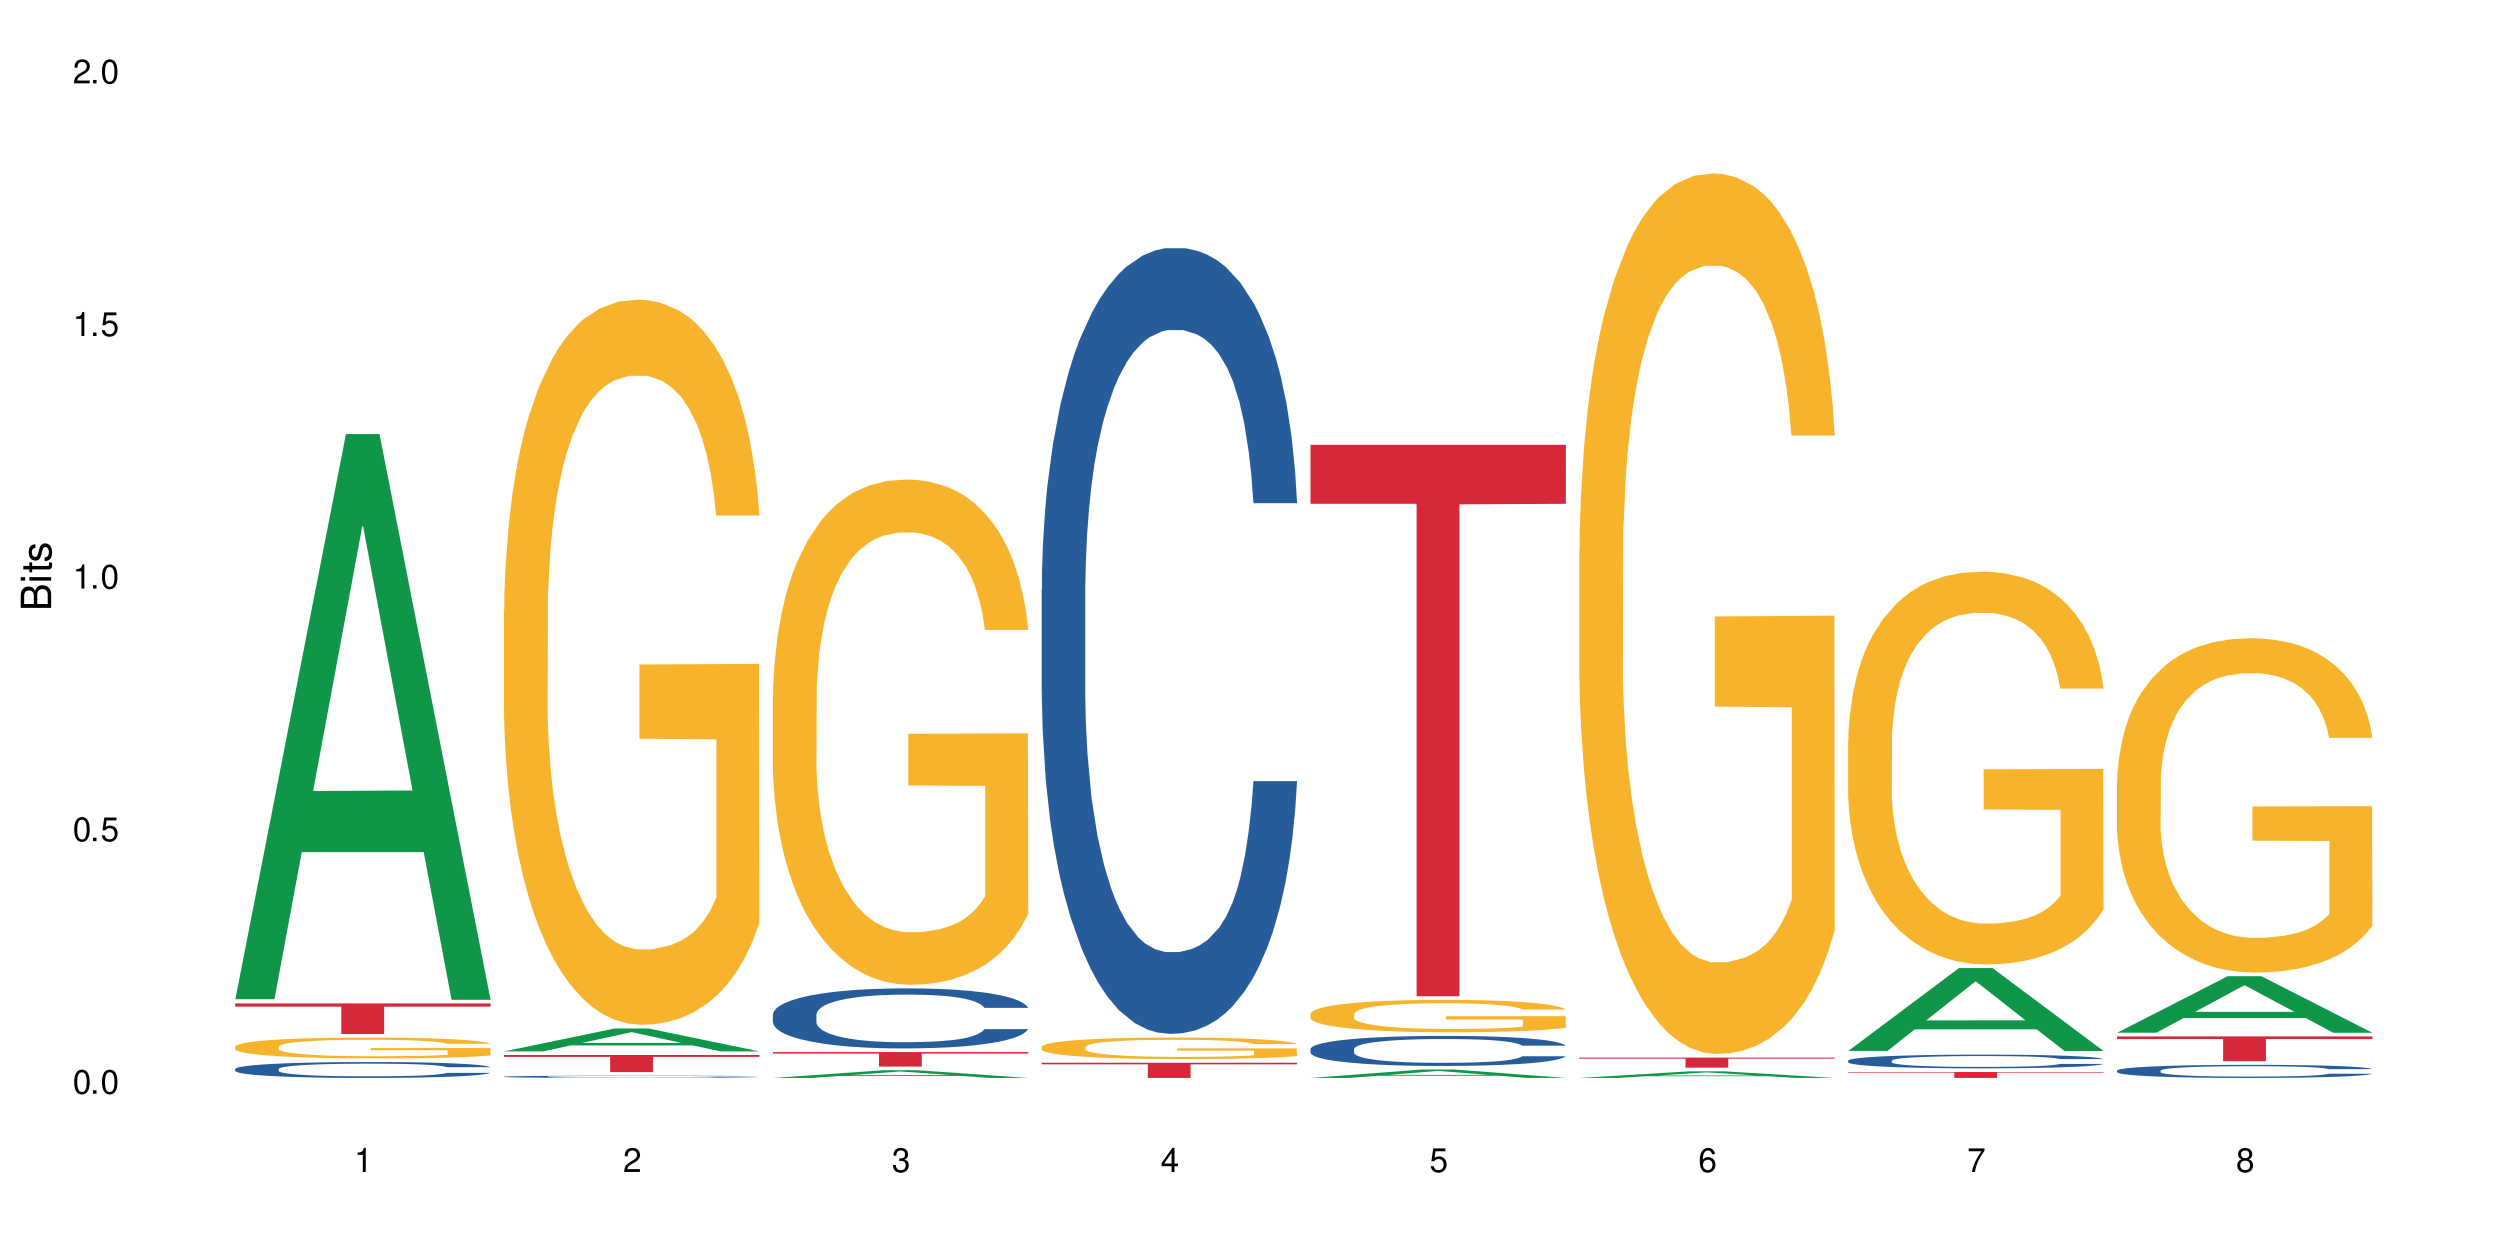 <?xml version="1.0" encoding="UTF-8"?>
<svg xmlns="http://www.w3.org/2000/svg" xmlns:xlink="http://www.w3.org/1999/xlink" width="720" height="360" viewBox="0 0 720 360">
<defs>
<g>
<g id="glyph-0-0">
</g>
<g id="glyph-0-1">
<path d="M 2.641 -6.938 C 2 -6.938 1.422 -6.656 1.078 -6.172 C 0.641 -5.562 0.406 -4.641 0.406 -3.359 C 0.406 -1.016 1.188 0.219 2.641 0.219 C 4.078 0.219 4.859 -1.016 4.859 -3.297 C 4.859 -4.641 4.656 -5.547 4.203 -6.172 C 3.844 -6.656 3.281 -6.938 2.641 -6.938 Z M 2.641 -6.188 C 3.547 -6.188 4 -5.25 4 -3.375 C 4 -1.406 3.562 -0.484 2.625 -0.484 C 1.734 -0.484 1.281 -1.438 1.281 -3.344 C 1.281 -5.25 1.734 -6.188 2.641 -6.188 Z M 2.641 -6.188 "/>
</g>
<g id="glyph-0-2">
<path d="M 1.828 -1 L 0.828 -1 L 0.828 0 L 1.828 0 Z M 1.828 -1 "/>
</g>
<g id="glyph-0-3">
<path d="M 4.562 -6.797 L 1.062 -6.797 L 0.547 -3.094 L 1.328 -3.094 C 1.719 -3.562 2.047 -3.734 2.578 -3.734 C 3.484 -3.734 4.062 -3.109 4.062 -2.094 C 4.062 -1.125 3.484 -0.531 2.578 -0.531 C 1.828 -0.531 1.375 -0.906 1.188 -1.672 L 0.328 -1.672 C 0.453 -1.109 0.547 -0.844 0.75 -0.594 C 1.125 -0.078 1.828 0.219 2.594 0.219 C 3.969 0.219 4.922 -0.781 4.922 -2.219 C 4.922 -3.562 4.031 -4.484 2.719 -4.484 C 2.25 -4.484 1.859 -4.359 1.469 -4.062 L 1.734 -5.969 L 4.562 -5.969 Z M 4.562 -6.797 "/>
</g>
<g id="glyph-0-4">
<path d="M 2.484 -4.938 L 2.484 0 L 3.328 0 L 3.328 -6.938 L 2.766 -6.938 C 2.469 -5.875 2.281 -5.734 0.984 -5.562 L 0.984 -4.938 Z M 2.484 -4.938 "/>
</g>
<g id="glyph-0-5">
<path d="M 4.859 -0.828 L 1.281 -0.828 C 1.359 -1.406 1.672 -1.781 2.5 -2.281 L 3.469 -2.828 C 4.406 -3.344 4.906 -4.062 4.906 -4.906 C 4.906 -5.484 4.672 -6.031 4.266 -6.406 C 3.859 -6.766 3.375 -6.938 2.719 -6.938 C 1.859 -6.938 1.219 -6.625 0.844 -6.031 C 0.609 -5.672 0.5 -5.234 0.484 -4.531 L 1.328 -4.531 C 1.359 -5.016 1.406 -5.281 1.531 -5.516 C 1.75 -5.938 2.188 -6.203 2.703 -6.203 C 3.469 -6.203 4.031 -5.641 4.031 -4.891 C 4.031 -4.344 3.719 -3.859 3.125 -3.516 L 2.234 -3 C 0.812 -2.172 0.406 -1.531 0.328 -0.016 L 4.859 -0.016 Z M 4.859 -0.828 "/>
</g>
<g id="glyph-0-6">
<path d="M 2.125 -3.188 L 2.578 -3.188 C 3.5 -3.188 3.984 -2.766 3.984 -1.922 C 3.984 -1.062 3.469 -0.531 2.594 -0.531 C 1.656 -0.531 1.203 -1 1.156 -2.016 L 0.312 -2.016 C 0.344 -1.453 0.438 -1.094 0.609 -0.781 C 0.953 -0.109 1.625 0.219 2.547 0.219 C 3.953 0.219 4.859 -0.625 4.859 -1.938 C 4.859 -2.828 4.516 -3.297 3.703 -3.594 C 4.344 -3.844 4.656 -4.328 4.656 -5.031 C 4.656 -6.219 3.875 -6.938 2.578 -6.938 C 1.203 -6.938 0.484 -6.172 0.453 -4.703 L 1.297 -4.703 C 1.312 -5.125 1.344 -5.359 1.453 -5.578 C 1.641 -5.969 2.062 -6.203 2.594 -6.203 C 3.344 -6.203 3.797 -5.75 3.797 -5 C 3.797 -4.516 3.609 -4.219 3.25 -4.047 C 3.016 -3.953 2.703 -3.922 2.125 -3.906 Z M 2.125 -3.188 "/>
</g>
<g id="glyph-0-7">
<path d="M 3.141 -1.672 L 3.141 0 L 3.984 0 L 3.984 -1.672 L 4.984 -1.672 L 4.984 -2.438 L 3.984 -2.438 L 3.984 -6.938 L 3.359 -6.938 L 0.266 -2.578 L 0.266 -1.672 Z M 3.141 -2.438 L 1 -2.438 L 3.141 -5.5 Z M 3.141 -2.438 "/>
</g>
<g id="glyph-0-8">
<path d="M 4.781 -5.125 C 4.609 -6.266 3.891 -6.938 2.844 -6.938 C 2.094 -6.938 1.422 -6.578 1.031 -5.953 C 0.594 -5.266 0.406 -4.422 0.406 -3.172 C 0.406 -2 0.578 -1.25 0.984 -0.641 C 1.359 -0.078 1.953 0.219 2.703 0.219 C 3.984 0.219 4.922 -0.75 4.922 -2.094 C 4.922 -3.375 4.062 -4.281 2.844 -4.281 C 2.172 -4.281 1.641 -4.031 1.281 -3.516 C 1.281 -5.234 1.828 -6.188 2.797 -6.188 C 3.391 -6.188 3.797 -5.797 3.938 -5.125 Z M 2.734 -3.531 C 3.547 -3.531 4.062 -2.953 4.062 -2.031 C 4.062 -1.156 3.484 -0.531 2.703 -0.531 C 1.922 -0.531 1.328 -1.188 1.328 -2.078 C 1.328 -2.938 1.906 -3.531 2.734 -3.531 Z M 2.734 -3.531 "/>
</g>
<g id="glyph-0-9">
<path d="M 4.984 -6.797 L 0.438 -6.797 L 0.438 -5.969 L 4.109 -5.969 C 2.5 -3.656 1.828 -2.234 1.328 0 L 2.219 0 C 2.594 -2.172 3.453 -4.047 4.984 -6.094 Z M 4.984 -6.797 "/>
</g>
<g id="glyph-0-10">
<path d="M 3.75 -3.656 C 4.469 -4.094 4.688 -4.438 4.688 -5.078 C 4.688 -6.172 3.844 -6.938 2.641 -6.938 C 1.438 -6.938 0.594 -6.172 0.594 -5.094 C 0.594 -4.438 0.812 -4.094 1.516 -3.656 C 0.734 -3.266 0.359 -2.703 0.359 -1.922 C 0.359 -0.656 1.281 0.219 2.641 0.219 C 3.984 0.219 4.922 -0.656 4.922 -1.922 C 4.922 -2.703 4.531 -3.266 3.75 -3.656 Z M 2.641 -6.188 C 3.359 -6.188 3.812 -5.75 3.812 -5.062 C 3.812 -4.406 3.344 -3.984 2.641 -3.984 C 1.922 -3.984 1.453 -4.406 1.453 -5.078 C 1.453 -5.75 1.922 -6.188 2.641 -6.188 Z M 2.641 -3.266 C 3.484 -3.266 4.062 -2.719 4.062 -1.906 C 4.062 -1.078 3.484 -0.531 2.625 -0.531 C 1.797 -0.531 1.219 -1.094 1.219 -1.906 C 1.219 -2.719 1.781 -3.266 2.641 -3.266 Z M 2.641 -3.266 "/>
</g>
<g id="glyph-1-0">
</g>
<g id="glyph-1-1">
<path d="M 0 -0.953 L 0 -4.891 C 0 -5.719 -0.234 -6.344 -0.734 -6.797 C -1.188 -7.234 -1.812 -7.469 -2.5 -7.469 C -3.547 -7.469 -4.188 -7 -4.625 -5.875 C -4.984 -6.688 -5.625 -7.094 -6.531 -7.094 C -7.172 -7.094 -7.734 -6.859 -8.141 -6.391 C -8.562 -5.922 -8.75 -5.344 -8.75 -4.5 L -8.75 -0.953 Z M -4.984 -2.062 L -7.766 -2.062 L -7.766 -4.219 C -7.766 -4.844 -7.688 -5.203 -7.453 -5.5 C -7.219 -5.812 -6.859 -5.969 -6.375 -5.969 C -5.891 -5.969 -5.531 -5.812 -5.297 -5.5 C -5.062 -5.203 -4.984 -4.844 -4.984 -4.219 Z M -0.984 -2.062 L -4 -2.062 L -4 -4.781 C -4 -5.766 -3.438 -6.359 -2.484 -6.359 C -1.547 -6.359 -0.984 -5.766 -0.984 -4.781 Z M -0.984 -2.062 "/>
</g>
<g id="glyph-1-2">
<path d="M -6.281 -1.797 L -6.281 -0.797 L 0 -0.797 L 0 -1.797 Z M -8.75 -1.797 L -8.75 -0.797 L -7.484 -0.797 L -7.484 -1.797 Z M -8.75 -1.797 "/>
</g>
<g id="glyph-1-3">
<path d="M -6.281 -3.047 L -6.281 -2.016 L -8.016 -2.016 L -8.016 -1.016 L -6.281 -1.016 L -6.281 -0.172 L -5.469 -0.172 L -5.469 -1.016 L -0.719 -1.016 C -0.078 -1.016 0.281 -1.453 0.281 -2.234 C 0.281 -2.5 0.25 -2.719 0.188 -3.047 L -0.641 -3.047 C -0.609 -2.906 -0.594 -2.766 -0.594 -2.562 C -0.594 -2.141 -0.719 -2.016 -1.156 -2.016 L -5.469 -2.016 L -5.469 -3.047 Z M -6.281 -3.047 "/>
</g>
<g id="glyph-1-4">
<path d="M -4.531 -5.25 C -5.766 -5.25 -6.469 -4.422 -6.469 -2.969 C -6.469 -1.516 -5.719 -0.562 -4.547 -0.562 C -3.562 -0.562 -3.094 -1.062 -2.734 -2.562 L -2.516 -3.484 C -2.344 -4.188 -2.094 -4.469 -1.641 -4.469 C -1.047 -4.469 -0.641 -3.875 -0.641 -3 C -0.641 -2.453 -0.797 -2 -1.062 -1.75 C -1.25 -1.594 -1.422 -1.531 -1.875 -1.469 L -1.875 -0.406 C -0.422 -0.453 0.281 -1.266 0.281 -2.922 C 0.281 -4.5 -0.5 -5.516 -1.719 -5.516 C -2.656 -5.516 -3.172 -4.984 -3.469 -3.734 L -3.703 -2.766 C -3.891 -1.953 -4.156 -1.609 -4.594 -1.609 C -5.188 -1.609 -5.547 -2.125 -5.547 -2.938 C -5.547 -3.75 -5.203 -4.172 -4.531 -4.203 Z M -4.531 -5.25 "/>
</g>
</g>
</defs>
<rect x="-72" y="-36" width="864" height="432" fill="rgb(100%, 100%, 100%)" fill-opacity="1"/>
<path fill-rule="nonzero" fill="rgb(6.275%, 58.824%, 28.235%)" fill-opacity="1" d="M 67.73 287.777 L 67.809 287.625 L 99.637 125.02 L 109.301 125.02 L 141.281 287.934 L 130.047 287.934 L 122.031 245.406 L 86.906 245.406 L 79.047 287.777 L 67.73 287.777 L 90.285 227.816 L 118.809 227.66 L 104.586 151.637 L 104.43 151.484 L 104.27 151.941 L 90.207 227.66 L 90.285 227.816 Z M 67.73 287.777 "/>
<path fill-rule="nonzero" fill="rgb(14.51%, 36.078%, 60%)" fill-opacity="1" d="M 67.73 307.859 L 67.82 307.855 L 67.82 307.758 L 68.09 307.598 L 68.719 307.395 L 69.344 307.258 L 70.961 307.012 L 73.203 306.773 L 75.535 306.586 L 77.238 306.477 L 78.766 306.395 L 82.262 306.238 L 84.504 306.16 L 86.926 306.09 L 89.887 306.02 L 92.039 305.977 L 96.883 305.91 L 100.469 305.879 L 103.25 305.867 L 109.262 305.867 L 112.848 305.883 L 115.449 305.906 L 118.32 305.938 L 120.742 305.977 L 124.957 306.066 L 128.727 306.184 L 130.43 306.254 L 133.121 306.383 L 135.184 306.508 L 136.617 306.617 L 138.234 306.773 L 139.668 306.961 L 140.746 307.176 L 141.281 307.355 L 128.727 307.355 L 128.098 307.188 L 127.379 307.055 L 126.035 306.887 L 124.688 306.762 L 122.805 306.641 L 121.102 306.562 L 118.77 306.484 L 116.707 306.434 L 114.555 306.395 L 112.488 306.371 L 108.543 306.344 L 103.969 306.344 L 102.266 306.352 L 98.766 306.387 L 96.883 306.414 L 94.191 306.473 L 92.309 306.527 L 90.066 306.613 L 88.539 306.684 L 86.656 306.793 L 85.312 306.891 L 83.785 307.027 L 82.891 307.133 L 82.082 307.25 L 81.363 307.387 L 80.828 307.535 L 80.469 307.688 L 80.289 307.84 L 80.289 308.488 L 80.469 308.641 L 80.918 308.816 L 82.082 309.07 L 83.785 309.293 L 85.762 309.469 L 87.645 309.594 L 88.719 309.652 L 90.156 309.723 L 92.398 309.805 L 95.629 309.887 L 97.512 309.922 L 100.383 309.957 L 103.34 309.973 L 107.289 309.973 L 110.785 309.957 L 113.117 309.934 L 115.539 309.902 L 118.859 309.828 L 120.922 309.762 L 122.715 309.684 L 124.062 309.605 L 124.957 309.535 L 126.305 309.406 L 127.379 309.266 L 128.188 309.117 L 128.727 308.977 L 141.281 308.977 L 140.746 309.145 L 139.938 309.305 L 139.129 309.43 L 137.875 309.574 L 136.441 309.703 L 134.375 309.852 L 132.672 309.949 L 130.43 310.051 L 128.367 310.133 L 126.125 310.203 L 122.805 310.285 L 120.652 310.328 L 118.32 310.367 L 115.539 310.398 L 112.043 310.43 L 108.273 310.445 L 104.777 310.449 L 101.008 310.441 L 98.227 310.426 L 94.551 310.387 L 89.977 310.312 L 86.656 310.23 L 84.055 310.152 L 81.812 310.07 L 79.301 309.957 L 76.074 309.77 L 74.098 309.629 L 72.754 309.512 L 71.23 309.348 L 70.152 309.203 L 68.898 308.969 L 68 308.668 L 67.73 308.438 Z M 67.73 307.859 "/>
<path fill-rule="nonzero" fill="rgb(96.863%, 70.196%, 16.863%)" fill-opacity="1" d="M 67.73 301.395 L 67.82 301.391 L 67.82 301.281 L 68.18 301.035 L 69.078 300.695 L 70.242 300.418 L 71.5 300.199 L 72.305 300.082 L 73.652 299.918 L 74.816 299.797 L 77.777 299.551 L 81.543 299.324 L 83.609 299.223 L 85.941 299.129 L 89.258 299.027 L 90.785 298.988 L 95.449 298.902 L 100.738 298.848 L 106.57 298.828 L 109.262 298.836 L 112.938 298.855 L 117.961 298.918 L 120.832 298.973 L 123.074 299.027 L 125.406 299.098 L 128.277 299.207 L 130.969 299.34 L 133.121 299.469 L 135.273 299.633 L 137.066 299.809 L 138.594 300 L 139.938 300.23 L 140.746 300.422 L 141.281 300.613 L 128.816 300.613 L 128.098 300.422 L 127.289 300.273 L 125.945 300.094 L 124.598 299.961 L 123.254 299.859 L 120.742 299.715 L 118.59 299.629 L 115.898 299.551 L 113.297 299.504 L 110.336 299.469 L 108.543 299.461 L 103.789 299.461 L 99.484 299.496 L 96.973 299.543 L 95.18 299.586 L 92.668 299.668 L 91.141 299.734 L 90.246 299.777 L 87.555 299.945 L 85.762 300.098 L 84.773 300.203 L 83.52 300.367 L 82.621 300.516 L 81.633 300.734 L 81.098 300.898 L 80.379 301.27 L 80.289 302.254 L 80.559 302.461 L 81.098 302.688 L 81.812 302.883 L 82.891 303.09 L 83.965 303.25 L 85.852 303.465 L 87.465 303.605 L 88.719 303.699 L 91.141 303.848 L 92.129 303.895 L 94.461 303.996 L 96.883 304.07 L 99.844 304.137 L 102.086 304.168 L 105.672 304.195 L 110.246 304.195 L 115.629 304.164 L 119.039 304.121 L 121.371 304.078 L 122.895 304.039 L 124.777 303.977 L 126.125 303.922 L 127.379 303.863 L 128.906 303.77 L 128.906 302.461 L 106.75 302.457 L 106.75 301.844 L 141.195 301.84 L 141.281 303.977 L 139.398 304.125 L 137.066 304.27 L 134.824 304.379 L 132.492 304.469 L 129.176 304.574 L 126.484 304.641 L 122.355 304.715 L 118.59 304.766 L 114.645 304.797 L 111.145 304.816 L 107.02 304.82 L 103.34 304.809 L 99.395 304.777 L 96.254 304.734 L 93.383 304.68 L 90.516 304.605 L 86.926 304.492 L 84.594 304.398 L 82.172 304.285 L 79.75 304.148 L 77.598 304 L 76.164 303.887 L 74.727 303.754 L 73.203 303.59 L 71.766 303.402 L 70.691 303.234 L 69.703 303.043 L 68.988 302.863 L 68.27 302.617 L 67.91 302.418 L 67.73 302.25 Z M 67.73 301.395 "/>
<path fill-rule="nonzero" fill="rgb(83.922%, 15.686%, 22.353%)" fill-opacity="1" d="M 67.73 288.977 L 141.281 288.977 L 141.281 289.922 L 110.629 289.93 L 110.629 297.785 L 98.297 297.785 L 98.297 289.938 L 98.117 289.922 L 67.73 289.922 Z M 67.73 288.977 "/>
<path fill-rule="nonzero" fill="rgb(6.275%, 58.824%, 28.235%)" fill-opacity="1" d="M 145.156 302.797 L 145.234 302.789 L 177.059 296.199 L 186.723 296.199 L 218.707 302.801 L 207.469 302.801 L 199.453 301.078 L 164.328 301.078 L 156.469 302.797 L 145.156 302.797 L 167.707 300.363 L 196.23 300.359 L 182.008 297.277 L 181.852 297.273 L 181.695 297.289 L 167.629 300.359 L 167.707 300.363 Z M 145.156 302.797 "/>
<path fill-rule="nonzero" fill="rgb(14.51%, 36.078%, 60%)" fill-opacity="1" d="M 145.156 310.082 L 145.242 310.082 L 145.242 310.066 L 145.512 310.043 L 146.141 310.016 L 146.77 309.996 L 148.383 309.961 L 150.625 309.926 L 152.957 309.898 L 154.664 309.883 L 156.188 309.871 L 159.684 309.852 L 161.93 309.84 L 164.352 309.828 L 167.309 309.816 L 169.461 309.812 L 174.305 309.801 L 177.895 309.797 L 186.684 309.797 L 190.273 309.801 L 192.875 309.801 L 195.742 309.809 L 198.164 309.812 L 202.383 309.824 L 206.148 309.844 L 207.852 309.852 L 210.543 309.871 L 212.605 309.887 L 214.043 309.902 L 215.656 309.926 L 217.094 309.953 L 218.168 309.984 L 218.707 310.008 L 206.148 310.008 L 205.52 309.984 L 204.805 309.965 L 203.457 309.941 L 202.113 309.926 L 200.23 309.906 L 198.523 309.895 L 196.191 309.883 L 194.129 309.879 L 191.977 309.871 L 189.914 309.867 L 185.969 309.863 L 181.391 309.863 L 179.688 309.867 L 176.191 309.871 L 174.305 309.875 L 171.613 309.883 L 169.73 309.891 L 167.488 309.902 L 165.965 309.914 L 164.082 309.93 L 162.734 309.941 L 161.211 309.961 L 160.312 309.977 L 159.508 309.992 L 158.789 310.012 L 158.25 310.035 L 157.891 310.055 L 157.711 310.078 L 157.711 310.172 L 157.891 310.191 L 158.34 310.219 L 159.508 310.254 L 161.211 310.285 L 163.184 310.309 L 165.066 310.328 L 166.145 310.336 L 167.578 310.348 L 169.82 310.359 L 173.051 310.371 L 174.934 310.375 L 177.805 310.379 L 180.766 310.383 L 184.711 310.383 L 188.211 310.379 L 190.543 310.375 L 192.965 310.371 L 196.281 310.363 L 198.344 310.352 L 200.141 310.34 L 201.484 310.328 L 202.383 310.32 L 203.727 310.301 L 204.805 310.281 L 205.609 310.262 L 206.148 310.238 L 218.707 310.238 L 218.168 310.266 L 217.359 310.285 L 216.555 310.305 L 215.297 310.324 L 213.863 310.344 L 211.801 310.363 L 210.094 310.379 L 207.852 310.395 L 205.789 310.406 L 203.547 310.414 L 200.23 310.426 L 198.074 310.434 L 195.742 310.438 L 192.965 310.441 L 189.465 310.445 L 185.699 310.449 L 178.434 310.449 L 175.652 310.445 L 171.973 310.441 L 167.398 310.43 L 164.082 310.418 L 161.48 310.406 L 159.238 310.395 L 156.727 310.379 L 153.496 310.352 L 151.523 310.332 L 150.176 310.316 L 148.652 310.293 L 147.574 310.273 L 146.32 310.238 L 145.422 310.195 L 145.156 310.164 Z M 145.156 310.082 "/>
<path fill-rule="nonzero" fill="rgb(96.863%, 70.196%, 16.863%)" fill-opacity="1" d="M 145.156 175.746 L 145.242 175.555 L 145.242 171.742 L 145.602 163.156 L 146.5 151.332 L 147.664 141.602 L 148.922 133.973 L 149.73 129.969 L 151.074 124.246 L 152.242 120.047 L 155.199 111.465 L 158.969 103.453 L 161.031 100.02 L 163.363 96.777 L 166.684 93.152 L 168.207 91.816 L 172.871 88.766 L 178.164 86.859 L 183.992 86.285 L 186.684 86.477 L 190.363 87.242 L 195.387 89.34 L 198.254 91.246 L 200.496 93.152 L 202.828 95.633 L 205.699 99.449 L 208.391 104.027 L 210.543 108.605 L 212.695 114.328 L 214.492 120.43 L 216.016 127.105 L 217.359 135.117 L 218.168 141.793 L 218.707 148.469 L 206.238 148.469 L 205.52 141.793 L 204.715 136.645 L 203.367 130.348 L 202.023 125.77 L 200.676 122.148 L 198.164 117.188 L 196.012 114.137 L 193.32 111.465 L 190.723 109.75 L 187.762 108.605 L 185.969 108.223 L 181.211 108.223 L 176.906 109.559 L 174.395 111.082 L 172.602 112.609 L 170.09 115.469 L 168.566 117.758 L 167.668 119.285 L 164.977 125.199 L 163.184 130.539 L 162.195 134.164 L 160.941 139.887 L 160.043 145.035 L 159.059 152.668 L 158.52 158.387 L 157.801 171.359 L 157.711 205.691 L 157.98 212.941 L 158.52 220.762 L 159.238 227.629 L 160.312 234.879 L 161.391 240.41 L 163.273 247.848 L 164.887 252.809 L 166.145 256.051 L 168.566 261.199 L 169.551 262.918 L 171.883 266.352 L 174.305 269.02 L 177.266 271.309 L 179.508 272.453 L 183.098 273.406 L 187.672 273.406 L 193.055 272.262 L 196.461 270.738 L 198.793 269.211 L 200.32 267.875 L 202.203 265.777 L 203.547 263.871 L 204.805 261.773 L 206.328 258.531 L 206.328 212.941 L 184.172 212.75 L 184.172 191.387 L 218.617 191.195 L 218.707 265.777 L 216.824 270.93 L 214.492 275.887 L 212.25 279.703 L 209.918 282.945 L 206.598 286.57 L 203.906 288.859 L 199.781 291.527 L 196.012 293.246 L 192.066 294.391 L 188.566 294.961 L 184.441 295.152 L 180.766 294.77 L 176.816 293.625 L 173.68 292.102 L 170.809 290.195 L 167.938 287.715 L 164.352 283.707 L 162.016 280.465 L 159.594 276.461 L 157.172 271.691 L 155.02 266.539 L 153.586 262.535 L 152.152 257.957 L 150.625 252.234 L 149.191 245.75 L 148.113 239.836 L 147.129 233.16 L 146.41 226.867 L 145.691 218.281 L 145.332 211.414 L 145.156 205.504 Z M 145.156 175.746 "/>
<path fill-rule="nonzero" fill="rgb(83.922%, 15.686%, 22.353%)" fill-opacity="1" d="M 145.156 303.848 L 218.707 303.848 L 218.707 304.371 L 188.051 304.379 L 188.051 308.75 L 175.719 308.75 L 175.719 304.383 L 175.539 304.371 L 145.156 304.371 Z M 145.156 303.848 "/>
<path fill-rule="nonzero" fill="rgb(6.275%, 58.824%, 28.235%)" fill-opacity="1" d="M 222.578 310.449 L 222.656 310.445 L 254.48 308.223 L 264.148 308.223 L 296.129 310.449 L 284.895 310.449 L 276.879 309.867 L 241.75 309.867 L 233.895 310.449 L 222.578 310.449 L 245.129 309.629 L 273.656 309.625 L 259.434 308.59 L 259.273 308.586 L 259.117 308.594 L 245.051 309.625 L 245.129 309.629 Z M 222.578 310.449 "/>
<path fill-rule="nonzero" fill="rgb(14.51%, 36.078%, 60%)" fill-opacity="1" d="M 222.578 292.184 L 222.668 292.168 L 222.668 291.789 L 222.938 291.191 L 223.562 290.434 L 224.191 289.91 L 225.809 288.98 L 228.051 288.078 L 230.383 287.383 L 232.086 286.973 L 233.609 286.656 L 237.109 286.074 L 239.352 285.773 L 241.773 285.504 L 244.734 285.238 L 246.887 285.078 L 251.73 284.824 L 255.316 284.715 L 258.098 284.668 L 264.109 284.668 L 267.695 284.73 L 270.297 284.809 L 273.168 284.938 L 275.59 285.078 L 279.805 285.426 L 283.57 285.867 L 285.277 286.121 L 287.969 286.609 L 290.031 287.082 L 291.465 287.496 L 293.082 288.078 L 294.516 288.789 L 295.59 289.594 L 296.129 290.273 L 283.57 290.273 L 282.945 289.641 L 282.227 289.152 L 280.883 288.504 L 279.535 288.047 L 277.652 287.59 L 275.949 287.289 L 273.617 286.988 L 271.551 286.801 L 269.398 286.656 L 267.336 286.562 L 263.391 286.469 L 258.816 286.469 L 257.109 286.5 L 253.613 286.625 L 251.73 286.738 L 249.039 286.957 L 247.156 287.164 L 244.914 287.48 L 243.387 287.746 L 241.504 288.156 L 240.16 288.52 L 238.633 289.043 L 237.738 289.438 L 236.93 289.879 L 236.211 290.398 L 235.672 290.953 L 235.316 291.535 L 235.137 292.105 L 235.137 294.555 L 235.316 295.121 L 235.762 295.785 L 236.93 296.75 L 238.633 297.586 L 240.605 298.25 L 242.492 298.723 L 243.566 298.941 L 245.004 299.195 L 247.246 299.512 L 250.473 299.828 L 252.355 299.953 L 255.227 300.082 L 258.188 300.145 L 262.133 300.145 L 265.633 300.082 L 267.965 300 L 270.387 299.875 L 273.707 299.605 L 275.77 299.355 L 277.562 299.055 L 278.906 298.754 L 279.805 298.5 L 281.148 298.012 L 282.227 297.473 L 283.035 296.922 L 283.57 296.387 L 296.129 296.387 L 295.59 297.016 L 294.785 297.633 L 293.977 298.09 L 292.723 298.645 L 291.285 299.133 L 289.223 299.684 L 287.52 300.047 L 285.277 300.441 L 283.215 300.742 L 280.973 301.012 L 277.652 301.328 L 275.5 301.484 L 273.168 301.629 L 270.387 301.754 L 266.887 301.863 L 263.121 301.926 L 259.621 301.945 L 255.855 301.91 L 253.074 301.848 L 249.398 301.707 L 244.824 301.422 L 241.504 301.121 L 238.902 300.824 L 236.66 300.508 L 234.148 300.082 L 230.918 299.387 L 228.945 298.848 L 227.602 298.406 L 226.074 297.789 L 225 297.238 L 223.742 296.352 L 222.848 295.23 L 222.578 294.363 Z M 222.578 292.184 "/>
<path fill-rule="nonzero" fill="rgb(96.863%, 70.196%, 16.863%)" fill-opacity="1" d="M 222.578 200.426 L 222.668 200.293 L 222.668 197.633 L 223.027 191.652 L 223.922 183.414 L 225.09 176.633 L 226.344 171.32 L 227.152 168.527 L 228.496 164.539 L 229.664 161.617 L 232.625 155.637 L 236.391 150.055 L 238.453 147.66 L 240.785 145.402 L 244.105 142.879 L 245.629 141.945 L 250.293 139.82 L 255.586 138.492 L 261.418 138.094 L 264.109 138.227 L 267.785 138.758 L 272.809 140.219 L 275.68 141.547 L 277.922 142.879 L 280.254 144.605 L 283.125 147.262 L 285.816 150.453 L 287.969 153.641 L 290.121 157.629 L 291.914 161.883 L 293.438 166.535 L 294.785 172.117 L 295.59 176.766 L 296.129 181.418 L 283.66 181.418 L 282.945 176.766 L 282.137 173.18 L 280.793 168.793 L 279.445 165.605 L 278.102 163.078 L 275.59 159.625 L 273.438 157.496 L 270.746 155.637 L 268.145 154.441 L 265.184 153.641 L 263.391 153.375 L 258.637 153.375 L 254.332 154.309 L 251.82 155.371 L 250.023 156.434 L 247.512 158.426 L 245.988 160.023 L 245.094 161.086 L 242.402 165.203 L 240.605 168.926 L 239.621 171.453 L 238.363 175.438 L 237.469 179.027 L 236.48 184.344 L 235.941 188.332 L 235.227 197.367 L 235.137 221.289 L 235.406 226.34 L 235.941 231.789 L 236.66 236.574 L 237.738 241.625 L 238.812 245.477 L 240.695 250.66 L 242.312 254.117 L 243.566 256.375 L 245.988 259.965 L 246.977 261.16 L 249.309 263.555 L 251.73 265.414 L 254.691 267.008 L 256.934 267.805 L 260.52 268.469 L 265.094 268.469 L 270.477 267.672 L 273.887 266.609 L 276.219 265.547 L 277.742 264.617 L 279.625 263.156 L 280.973 261.824 L 282.227 260.363 L 283.75 258.105 L 283.75 226.34 L 261.598 226.207 L 261.598 211.324 L 296.039 211.188 L 296.129 263.156 L 294.246 266.742 L 291.914 270.199 L 289.672 272.855 L 287.34 275.117 L 284.02 277.641 L 281.328 279.234 L 277.203 281.098 L 273.438 282.293 L 269.488 283.09 L 265.992 283.488 L 261.867 283.621 L 258.188 283.355 L 254.242 282.559 L 251.102 281.496 L 248.23 280.168 L 245.359 278.438 L 241.773 275.648 L 239.441 273.387 L 237.02 270.598 L 234.598 267.273 L 232.445 263.688 L 231.008 260.895 L 229.574 257.707 L 228.051 253.719 L 226.613 249.199 L 225.539 245.078 L 224.551 240.43 L 223.832 236.043 L 223.117 230.062 L 222.758 225.277 L 222.578 221.156 Z M 222.578 200.426 "/>
<path fill-rule="nonzero" fill="rgb(83.922%, 15.686%, 22.353%)" fill-opacity="1" d="M 222.578 302.988 L 296.129 302.988 L 296.129 303.438 L 265.477 303.441 L 265.477 307.18 L 253.141 307.18 L 253.141 303.445 L 252.965 303.438 L 222.578 303.438 Z M 222.578 302.988 "/>
<path fill-rule="nonzero" fill="rgb(14.51%, 36.078%, 60%)" fill-opacity="1" d="M 300 169.949 L 300.09 169.742 L 300.09 164.777 L 300.359 156.918 L 300.988 146.992 L 301.617 140.164 L 303.23 127.961 L 305.473 116.172 L 307.805 107.07 L 309.508 101.695 L 311.035 97.559 L 314.531 89.906 L 316.773 85.977 L 319.195 82.457 L 322.156 78.941 L 324.309 76.875 L 329.152 73.566 L 332.742 72.117 L 335.52 71.496 L 341.531 71.496 L 345.117 72.324 L 347.719 73.359 L 350.59 75.012 L 353.012 76.875 L 357.227 81.426 L 360.996 87.215 L 362.699 90.523 L 365.391 96.938 L 367.453 103.141 L 368.891 108.52 L 370.504 116.172 L 371.938 125.48 L 373.016 136.027 L 373.555 144.922 L 360.996 144.922 L 360.367 136.648 L 359.648 130.238 L 358.305 121.758 L 356.961 115.758 L 355.074 109.762 L 353.371 105.832 L 351.039 101.902 L 348.977 99.418 L 346.824 97.559 L 344.762 96.316 L 340.812 95.074 L 336.238 95.074 L 334.535 95.488 L 331.035 97.145 L 329.152 98.59 L 326.461 101.488 L 324.578 104.176 L 322.336 108.312 L 320.812 111.828 L 318.926 117.207 L 317.582 121.965 L 316.059 128.789 L 315.16 133.961 L 314.352 139.75 L 313.637 146.578 L 313.098 153.816 L 312.738 161.469 L 312.559 168.914 L 312.559 200.973 L 312.738 208.418 L 313.188 217.105 L 314.352 229.723 L 316.059 240.684 L 318.031 249.371 L 319.914 255.578 L 320.992 258.473 L 322.426 261.781 L 324.668 265.918 L 327.898 270.055 L 329.781 271.711 L 332.652 273.363 L 335.609 274.191 L 339.559 274.191 L 343.055 273.363 L 345.387 272.332 L 347.809 270.676 L 351.129 267.16 L 353.191 263.852 L 354.984 259.922 L 356.332 255.992 L 357.227 252.68 L 358.574 246.27 L 359.648 239.238 L 360.457 232 L 360.996 224.965 L 373.555 224.965 L 373.016 233.238 L 372.207 241.305 L 371.402 247.305 L 370.145 254.543 L 368.711 260.953 L 366.645 268.195 L 364.941 272.949 L 362.699 278.121 L 360.637 282.051 L 358.395 285.566 L 355.074 289.703 L 352.922 291.773 L 350.59 293.633 L 347.809 295.289 L 344.312 296.738 L 340.543 297.562 L 337.047 297.77 L 333.277 297.355 L 330.5 296.531 L 326.82 294.668 L 322.246 290.945 L 318.926 287.016 L 316.324 283.086 L 314.082 278.949 L 311.57 273.363 L 308.344 264.266 L 306.371 257.23 L 305.023 251.441 L 303.5 243.375 L 302.422 236.137 L 301.168 224.551 L 300.27 209.867 L 300 198.492 Z M 300 169.949 "/>
<path fill-rule="nonzero" fill="rgb(96.863%, 70.196%, 16.863%)" fill-opacity="1" d="M 300 301.473 L 300.09 301.465 L 300.09 301.352 L 300.449 301.098 L 301.348 300.746 L 302.512 300.457 L 303.77 300.23 L 304.574 300.113 L 305.922 299.945 L 307.086 299.82 L 310.047 299.562 L 313.816 299.328 L 315.879 299.227 L 318.211 299.129 L 321.527 299.02 L 323.055 298.98 L 327.719 298.891 L 333.012 298.836 L 338.84 298.816 L 341.531 298.824 L 345.207 298.844 L 350.23 298.906 L 353.102 298.965 L 355.344 299.02 L 357.676 299.094 L 360.547 299.207 L 363.238 299.344 L 365.391 299.48 L 367.543 299.648 L 369.336 299.832 L 370.863 300.027 L 372.207 300.266 L 373.016 300.465 L 373.555 300.664 L 361.086 300.664 L 360.367 300.465 L 359.559 300.312 L 358.215 300.125 L 356.871 299.988 L 355.523 299.883 L 353.012 299.734 L 350.859 299.645 L 348.168 299.562 L 345.566 299.512 L 342.609 299.48 L 340.812 299.469 L 336.059 299.469 L 331.754 299.508 L 329.242 299.555 L 327.449 299.598 L 324.938 299.684 L 323.414 299.75 L 322.516 299.797 L 319.824 299.973 L 318.031 300.129 L 317.043 300.238 L 315.789 300.406 L 314.891 300.562 L 313.902 300.789 L 313.367 300.957 L 312.648 301.344 L 312.559 302.359 L 312.828 302.574 L 313.367 302.809 L 314.082 303.012 L 315.16 303.227 L 316.234 303.391 L 318.121 303.613 L 319.734 303.758 L 320.992 303.855 L 323.414 304.008 L 324.398 304.059 L 326.73 304.16 L 329.152 304.242 L 332.113 304.309 L 334.355 304.344 L 337.941 304.371 L 342.52 304.371 L 347.898 304.336 L 351.309 304.293 L 353.641 304.246 L 355.164 304.207 L 357.047 304.145 L 358.395 304.086 L 359.648 304.027 L 361.176 303.93 L 361.176 302.574 L 339.02 302.57 L 339.02 301.938 L 373.465 301.93 L 373.555 304.145 L 371.668 304.297 L 369.336 304.445 L 367.094 304.559 L 364.762 304.652 L 361.445 304.762 L 358.754 304.828 L 354.629 304.91 L 350.859 304.961 L 346.914 304.992 L 343.414 305.012 L 339.289 305.016 L 335.609 305.004 L 331.664 304.973 L 328.523 304.926 L 325.656 304.867 L 322.785 304.797 L 319.195 304.676 L 316.863 304.582 L 314.441 304.461 L 312.02 304.32 L 309.867 304.168 L 308.434 304.047 L 306.996 303.914 L 305.473 303.742 L 304.039 303.551 L 302.961 303.375 L 301.973 303.176 L 301.258 302.988 L 300.539 302.734 L 300.18 302.531 L 300 302.355 Z M 300 301.473 "/>
<path fill-rule="nonzero" fill="rgb(83.922%, 15.686%, 22.353%)" fill-opacity="1" d="M 300 306.062 L 373.555 306.062 L 373.555 306.531 L 342.898 306.535 L 342.898 310.449 L 330.566 310.449 L 330.566 306.539 L 330.387 306.531 L 300 306.531 Z M 300 306.062 "/>
<path fill-rule="nonzero" fill="rgb(6.275%, 58.824%, 28.235%)" fill-opacity="1" d="M 377.426 310.449 L 377.504 310.445 L 409.328 308.035 L 418.992 308.035 L 450.977 310.449 L 439.738 310.449 L 431.723 309.82 L 396.598 309.82 L 388.738 310.449 L 377.426 310.449 L 399.977 309.559 L 428.504 309.559 L 414.277 308.43 L 414.121 308.43 L 413.965 308.434 L 399.898 309.559 L 399.977 309.559 Z M 377.426 310.449 "/>
<path fill-rule="nonzero" fill="rgb(14.51%, 36.078%, 60%)" fill-opacity="1" d="M 377.426 302.105 L 377.516 302.098 L 377.516 301.91 L 377.781 301.609 L 378.41 301.23 L 379.039 300.969 L 380.652 300.504 L 382.895 300.055 L 385.227 299.707 L 386.934 299.5 L 388.457 299.344 L 391.957 299.051 L 394.199 298.898 L 396.621 298.766 L 399.578 298.633 L 401.734 298.551 L 406.574 298.426 L 410.164 298.371 L 412.945 298.348 L 418.953 298.348 L 422.543 298.379 L 425.145 298.418 L 428.016 298.48 L 430.438 298.551 L 434.652 298.727 L 438.418 298.949 L 440.125 299.074 L 442.812 299.32 L 444.879 299.555 L 446.312 299.762 L 447.926 300.055 L 449.363 300.41 L 450.438 300.812 L 450.977 301.152 L 438.418 301.152 L 437.789 300.836 L 437.074 300.59 L 435.727 300.266 L 434.383 300.039 L 432.5 299.809 L 430.793 299.66 L 428.461 299.508 L 426.398 299.414 L 424.246 299.344 L 422.184 299.297 L 418.238 299.246 L 413.664 299.246 L 411.957 299.262 L 408.461 299.328 L 406.574 299.383 L 403.887 299.492 L 402 299.594 L 399.758 299.754 L 398.234 299.887 L 396.352 300.094 L 395.004 300.273 L 393.48 300.535 L 392.582 300.734 L 391.777 300.953 L 391.059 301.215 L 390.52 301.492 L 390.16 301.785 L 389.98 302.066 L 389.98 303.293 L 390.16 303.578 L 390.609 303.91 L 391.777 304.391 L 393.48 304.809 L 395.453 305.141 L 397.336 305.379 L 398.414 305.488 L 399.848 305.613 L 402.09 305.773 L 405.32 305.93 L 407.203 305.996 L 410.074 306.059 L 413.035 306.09 L 416.98 306.09 L 420.48 306.059 L 422.812 306.02 L 425.234 305.953 L 428.551 305.82 L 430.613 305.695 L 432.41 305.543 L 433.754 305.395 L 434.652 305.266 L 435.996 305.023 L 437.074 304.754 L 437.879 304.477 L 438.418 304.207 L 450.977 304.207 L 450.438 304.523 L 449.633 304.832 L 448.824 305.062 L 447.566 305.34 L 446.133 305.582 L 444.07 305.859 L 442.367 306.043 L 440.125 306.238 L 438.059 306.391 L 435.816 306.523 L 432.5 306.68 L 430.348 306.762 L 428.016 306.832 L 425.234 306.895 L 421.734 306.949 L 417.969 306.98 L 414.469 306.988 L 410.703 306.973 L 407.922 306.941 L 404.242 306.871 L 399.668 306.73 L 396.352 306.578 L 393.75 306.43 L 391.508 306.27 L 388.996 306.059 L 385.766 305.711 L 383.793 305.441 L 382.449 305.219 L 380.922 304.91 L 379.848 304.637 L 378.59 304.191 L 377.695 303.633 L 377.426 303.199 Z M 377.426 302.105 "/>
<path fill-rule="nonzero" fill="rgb(96.863%, 70.196%, 16.863%)" fill-opacity="1" d="M 377.426 291.965 L 377.516 291.957 L 377.516 291.785 L 377.871 291.402 L 378.77 290.871 L 379.938 290.438 L 381.191 290.098 L 382 289.918 L 383.344 289.664 L 384.512 289.477 L 387.469 289.09 L 391.238 288.734 L 393.301 288.578 L 395.633 288.434 L 398.953 288.273 L 400.477 288.215 L 405.141 288.078 L 410.434 287.992 L 416.262 287.965 L 418.953 287.973 L 422.633 288.008 L 427.656 288.102 L 430.527 288.188 L 432.77 288.273 L 435.102 288.383 L 437.969 288.555 L 440.66 288.758 L 442.812 288.965 L 444.969 289.219 L 446.762 289.492 L 448.285 289.789 L 449.633 290.148 L 450.438 290.445 L 450.977 290.746 L 438.508 290.746 L 437.789 290.445 L 436.984 290.215 L 435.637 289.934 L 434.293 289.73 L 432.949 289.57 L 430.438 289.348 L 428.281 289.211 L 425.594 289.09 L 422.992 289.016 L 420.031 288.965 L 418.238 288.945 L 413.484 288.945 L 409.176 289.008 L 406.664 289.074 L 404.871 289.141 L 402.359 289.27 L 400.836 289.371 L 399.938 289.441 L 397.246 289.703 L 395.453 289.945 L 394.469 290.105 L 393.211 290.363 L 392.312 290.59 L 391.328 290.934 L 390.789 291.188 L 390.07 291.77 L 389.98 293.301 L 390.25 293.625 L 390.789 293.977 L 391.508 294.281 L 392.582 294.605 L 393.66 294.855 L 395.543 295.188 L 397.156 295.406 L 398.414 295.555 L 400.836 295.785 L 401.82 295.859 L 404.156 296.012 L 406.574 296.133 L 409.535 296.234 L 411.777 296.285 L 415.367 296.328 L 419.941 296.328 L 425.324 296.277 L 428.73 296.211 L 431.062 296.141 L 432.59 296.082 L 434.473 295.988 L 435.816 295.902 L 437.074 295.809 L 438.598 295.664 L 438.598 293.625 L 416.441 293.617 L 416.441 292.664 L 450.887 292.656 L 450.977 295.988 L 449.094 296.219 L 446.762 296.441 L 444.52 296.609 L 442.188 296.754 L 438.867 296.918 L 436.176 297.02 L 432.051 297.141 L 428.281 297.215 L 424.336 297.266 L 420.84 297.293 L 416.711 297.301 L 413.035 297.285 L 409.086 297.234 L 405.949 297.164 L 403.078 297.078 L 400.207 296.969 L 396.621 296.789 L 394.289 296.645 L 391.867 296.465 L 389.445 296.254 L 387.293 296.023 L 385.855 295.844 L 384.422 295.637 L 382.895 295.383 L 381.461 295.094 L 380.383 294.828 L 379.398 294.531 L 378.68 294.25 L 377.961 293.863 L 377.605 293.559 L 377.426 293.293 Z M 377.426 291.965 "/>
<path fill-rule="nonzero" fill="rgb(83.922%, 15.686%, 22.353%)" fill-opacity="1" d="M 377.426 128.098 L 450.977 128.098 L 450.977 145.098 L 420.324 145.246 L 420.324 286.918 L 407.988 286.918 L 407.988 145.395 L 407.809 145.098 L 377.426 145.098 Z M 377.426 128.098 "/>
<path fill-rule="nonzero" fill="rgb(6.275%, 58.824%, 28.235%)" fill-opacity="1" d="M 454.848 310.449 L 454.926 310.445 L 486.75 308.535 L 496.418 308.535 L 528.398 310.449 L 517.164 310.449 L 509.148 309.949 L 474.023 309.949 L 466.164 310.449 L 454.848 310.449 L 477.402 309.742 L 505.926 309.742 L 491.703 308.848 L 491.547 308.848 L 491.387 308.852 L 477.32 309.742 L 477.402 309.742 Z M 454.848 310.449 "/>
<path fill-rule="nonzero" fill="rgb(96.863%, 70.196%, 16.863%)" fill-opacity="1" d="M 454.848 158.555 L 454.938 158.324 L 454.938 153.691 L 455.297 143.27 L 456.191 128.906 L 457.359 117.098 L 458.613 107.832 L 459.422 102.969 L 460.77 96.02 L 461.934 90.926 L 464.895 80.5 L 468.66 70.773 L 470.723 66.605 L 473.055 62.668 L 476.375 58.266 L 477.898 56.645 L 482.562 52.941 L 487.855 50.625 L 493.688 49.93 L 496.379 50.16 L 500.055 51.086 L 505.078 53.637 L 507.949 55.953 L 510.191 58.266 L 512.523 61.277 L 515.395 65.91 L 518.086 71.469 L 520.238 77.027 L 522.391 83.977 L 524.184 91.387 L 525.711 99.492 L 527.055 109.223 L 527.863 117.328 L 528.398 125.434 L 515.934 125.434 L 515.215 117.328 L 514.406 111.074 L 513.062 103.43 L 511.715 97.871 L 510.371 93.473 L 507.859 87.449 L 505.707 83.746 L 503.016 80.5 L 500.414 78.418 L 497.453 77.027 L 495.66 76.566 L 490.906 76.566 L 486.602 78.188 L 484.09 80.039 L 482.297 81.891 L 479.785 85.367 L 478.258 88.145 L 477.363 89.996 L 474.672 97.18 L 472.879 103.664 L 471.891 108.062 L 470.633 115.012 L 469.738 121.266 L 468.75 130.531 L 468.211 137.477 L 467.496 153.227 L 467.406 194.918 L 467.676 203.719 L 468.211 213.215 L 468.93 221.551 L 470.008 230.352 L 471.082 237.07 L 472.965 246.102 L 474.582 252.125 L 475.836 256.062 L 478.258 262.316 L 479.246 264.398 L 481.578 268.566 L 484 271.809 L 486.961 274.59 L 489.203 275.98 L 492.789 277.137 L 497.363 277.137 L 502.746 275.746 L 506.156 273.895 L 508.488 272.043 L 510.012 270.422 L 511.895 267.875 L 513.242 265.559 L 514.496 263.008 L 516.023 259.07 L 516.023 203.719 L 493.867 203.484 L 493.867 177.547 L 528.309 177.312 L 528.398 267.875 L 526.516 274.125 L 524.184 280.148 L 521.941 284.781 L 519.609 288.719 L 516.289 293.117 L 513.602 295.898 L 509.473 299.141 L 505.707 301.227 L 501.758 302.613 L 498.262 303.309 L 494.137 303.539 L 490.457 303.078 L 486.512 301.688 L 483.371 299.836 L 480.5 297.52 L 477.633 294.508 L 474.043 289.645 L 471.711 285.707 L 469.289 280.844 L 466.867 275.055 L 464.715 268.801 L 463.281 263.938 L 461.844 258.379 L 460.32 251.43 L 458.883 243.555 L 457.809 236.375 L 456.82 228.27 L 456.102 220.625 L 455.387 210.203 L 455.027 201.863 L 454.848 194.684 Z M 454.848 158.555 "/>
<path fill-rule="nonzero" fill="rgb(83.922%, 15.686%, 22.353%)" fill-opacity="1" d="M 454.848 304.586 L 528.398 304.586 L 528.398 304.898 L 497.746 304.898 L 497.746 307.488 L 485.414 307.488 L 485.414 304.902 L 485.234 304.898 L 454.848 304.898 Z M 454.848 304.586 "/>
<path fill-rule="nonzero" fill="rgb(6.275%, 58.824%, 28.235%)" fill-opacity="1" d="M 532.27 302.668 L 532.352 302.648 L 564.176 278.801 L 573.84 278.801 L 605.824 302.691 L 594.586 302.691 L 586.57 296.457 L 551.445 296.457 L 543.586 302.668 L 532.27 302.668 L 554.824 293.875 L 583.348 293.855 L 569.125 282.707 L 568.969 282.684 L 568.812 282.75 L 554.746 293.855 L 554.824 293.875 Z M 532.27 302.668 "/>
<path fill-rule="nonzero" fill="rgb(14.51%, 36.078%, 60%)" fill-opacity="1" d="M 532.27 305.453 L 532.359 305.449 L 532.359 305.363 L 532.629 305.227 L 533.258 305.055 L 533.887 304.934 L 535.5 304.723 L 537.742 304.516 L 540.074 304.359 L 541.777 304.266 L 543.305 304.191 L 546.801 304.059 L 549.043 303.992 L 551.465 303.93 L 554.426 303.867 L 556.578 303.832 L 561.422 303.773 L 565.012 303.75 L 567.793 303.738 L 573.801 303.738 L 577.391 303.754 L 579.992 303.77 L 582.859 303.801 L 585.281 303.832 L 589.5 303.91 L 593.266 304.012 L 594.969 304.07 L 597.66 304.18 L 599.723 304.289 L 601.16 304.383 L 602.773 304.516 L 604.207 304.68 L 605.285 304.863 L 605.824 305.016 L 593.266 305.016 L 592.637 304.875 L 591.922 304.762 L 590.574 304.613 L 589.23 304.508 L 587.344 304.406 L 585.641 304.336 L 583.309 304.27 L 581.246 304.227 L 579.094 304.191 L 577.031 304.172 L 573.082 304.148 L 568.508 304.148 L 566.805 304.156 L 563.305 304.184 L 561.422 304.211 L 558.73 304.262 L 556.848 304.309 L 554.605 304.379 L 553.082 304.441 L 551.199 304.535 L 549.852 304.617 L 548.328 304.734 L 547.43 304.828 L 546.621 304.926 L 545.906 305.047 L 545.367 305.172 L 545.008 305.305 L 544.828 305.434 L 544.828 305.992 L 545.008 306.125 L 545.457 306.273 L 546.621 306.496 L 548.328 306.684 L 550.301 306.836 L 552.184 306.945 L 553.262 306.996 L 554.695 307.051 L 556.938 307.125 L 560.168 307.195 L 562.051 307.227 L 564.922 307.254 L 567.883 307.27 L 571.828 307.27 L 575.324 307.254 L 577.656 307.234 L 580.078 307.207 L 583.398 307.145 L 585.461 307.09 L 587.254 307.02 L 588.602 306.953 L 589.5 306.895 L 590.844 306.781 L 591.922 306.66 L 592.727 306.535 L 593.266 306.41 L 605.824 306.41 L 605.285 306.555 L 604.477 306.695 L 603.672 306.801 L 602.414 306.926 L 600.98 307.039 L 598.918 307.164 L 597.211 307.246 L 594.969 307.336 L 592.906 307.406 L 590.664 307.469 L 587.344 307.539 L 585.191 307.574 L 582.859 307.605 L 580.078 307.637 L 576.582 307.66 L 572.816 307.676 L 569.316 307.68 L 565.551 307.672 L 562.77 307.656 L 559.09 307.625 L 554.516 307.559 L 551.199 307.492 L 548.598 307.422 L 546.355 307.352 L 543.844 307.254 L 540.613 307.098 L 538.641 306.973 L 537.293 306.871 L 535.77 306.73 L 534.691 306.605 L 533.438 306.402 L 532.539 306.148 L 532.27 305.949 Z M 532.27 305.453 "/>
<path fill-rule="nonzero" fill="rgb(96.863%, 70.196%, 16.863%)" fill-opacity="1" d="M 532.27 213.094 L 532.359 212.992 L 532.359 210.926 L 532.719 206.277 L 533.617 199.871 L 534.781 194.605 L 536.039 190.473 L 536.844 188.305 L 538.191 185.203 L 539.355 182.934 L 542.316 178.285 L 546.086 173.945 L 548.148 172.086 L 550.48 170.328 L 553.797 168.367 L 555.324 167.645 L 559.988 165.992 L 565.281 164.957 L 571.109 164.648 L 573.801 164.754 L 577.48 165.164 L 582.5 166.301 L 585.371 167.336 L 587.613 168.367 L 589.945 169.711 L 592.816 171.777 L 595.508 174.254 L 597.66 176.734 L 599.812 179.832 L 601.609 183.137 L 603.133 186.754 L 604.477 191.094 L 605.285 194.707 L 605.824 198.324 L 593.355 198.324 L 592.637 194.707 L 591.832 191.918 L 590.484 188.508 L 589.141 186.031 L 587.793 184.066 L 585.281 181.383 L 583.129 179.73 L 580.438 178.285 L 577.836 177.355 L 574.879 176.734 L 573.082 176.527 L 568.328 176.527 L 564.023 177.25 L 561.512 178.078 L 559.719 178.902 L 557.207 180.453 L 555.684 181.691 L 554.785 182.52 L 552.094 185.723 L 550.301 188.613 L 549.312 190.574 L 548.059 193.676 L 547.16 196.465 L 546.176 200.594 L 545.637 203.695 L 544.918 210.719 L 544.828 229.312 L 545.098 233.234 L 545.637 237.473 L 546.355 241.191 L 547.43 245.113 L 548.508 248.109 L 550.391 252.141 L 552.004 254.824 L 553.262 256.582 L 555.684 259.371 L 556.668 260.301 L 559 262.16 L 561.422 263.605 L 564.383 264.844 L 566.625 265.465 L 570.215 265.98 L 574.789 265.98 L 580.168 265.359 L 583.578 264.535 L 585.91 263.707 L 587.434 262.984 L 589.32 261.848 L 590.664 260.816 L 591.922 259.68 L 593.445 257.922 L 593.445 233.234 L 571.289 233.133 L 571.289 221.562 L 605.734 221.461 L 605.824 261.848 L 603.941 264.637 L 601.609 267.324 L 599.363 269.391 L 597.031 271.145 L 593.715 273.109 L 591.023 274.348 L 586.898 275.793 L 583.129 276.723 L 579.184 277.344 L 575.684 277.652 L 571.559 277.754 L 567.883 277.551 L 563.934 276.93 L 560.797 276.102 L 557.926 275.07 L 555.055 273.727 L 551.465 271.559 L 549.133 269.801 L 546.711 267.633 L 544.289 265.051 L 542.137 262.262 L 540.703 260.094 L 539.266 257.613 L 537.742 254.516 L 536.309 251.004 L 535.23 247.801 L 534.246 244.184 L 533.527 240.777 L 532.809 236.129 L 532.449 232.41 L 532.27 229.207 Z M 532.27 213.094 "/>
<path fill-rule="nonzero" fill="rgb(83.922%, 15.686%, 22.353%)" fill-opacity="1" d="M 532.27 308.727 L 605.824 308.727 L 605.824 308.91 L 575.168 308.91 L 575.168 310.449 L 562.836 310.449 L 562.836 308.914 L 562.656 308.91 L 532.27 308.91 Z M 532.27 308.727 "/>
<path fill-rule="nonzero" fill="rgb(6.275%, 58.824%, 28.235%)" fill-opacity="1" d="M 609.695 297.426 L 609.773 297.41 L 641.598 281.141 L 651.266 281.141 L 683.246 297.441 L 672.008 297.441 L 663.996 293.188 L 628.867 293.188 L 621.012 297.426 L 609.695 297.426 L 632.246 291.426 L 660.773 291.41 L 646.551 283.805 L 646.391 283.789 L 646.234 283.836 L 632.168 291.41 L 632.246 291.426 Z M 609.695 297.426 "/>
<path fill-rule="nonzero" fill="rgb(14.51%, 36.078%, 60%)" fill-opacity="1" d="M 609.695 308.32 L 609.785 308.316 L 609.785 308.234 L 610.055 308.102 L 610.68 307.938 L 611.309 307.824 L 612.922 307.621 L 615.164 307.422 L 617.5 307.27 L 619.203 307.18 L 620.727 307.113 L 624.227 306.984 L 626.469 306.918 L 628.891 306.859 L 631.852 306.801 L 634.004 306.77 L 638.848 306.711 L 642.434 306.688 L 645.215 306.68 L 651.223 306.68 L 654.812 306.691 L 657.414 306.711 L 660.285 306.738 L 662.707 306.77 L 666.922 306.844 L 670.688 306.941 L 672.395 306.996 L 675.086 307.102 L 677.148 307.207 L 678.582 307.297 L 680.195 307.422 L 681.633 307.578 L 682.707 307.754 L 683.246 307.902 L 670.688 307.902 L 670.062 307.766 L 669.344 307.656 L 667.996 307.516 L 666.652 307.414 L 664.77 307.316 L 663.066 307.25 L 660.734 307.184 L 658.668 307.145 L 656.516 307.113 L 654.453 307.094 L 650.508 307.07 L 645.934 307.07 L 644.227 307.078 L 640.73 307.105 L 638.848 307.129 L 636.156 307.18 L 634.273 307.223 L 632.027 307.293 L 630.504 307.352 L 628.621 307.441 L 627.273 307.52 L 625.75 307.633 L 624.852 307.719 L 624.047 307.816 L 623.328 307.93 L 622.789 308.051 L 622.43 308.18 L 622.254 308.301 L 622.254 308.836 L 622.43 308.961 L 622.879 309.105 L 624.047 309.316 L 625.75 309.5 L 627.723 309.645 L 629.605 309.746 L 630.684 309.797 L 632.117 309.852 L 634.363 309.918 L 637.59 309.988 L 639.473 310.016 L 642.344 310.043 L 645.305 310.059 L 649.25 310.059 L 652.75 310.043 L 655.082 310.027 L 657.504 310 L 660.82 309.941 L 662.887 309.883 L 664.68 309.82 L 666.023 309.754 L 666.922 309.699 L 668.266 309.59 L 669.344 309.473 L 670.152 309.355 L 670.688 309.238 L 683.246 309.238 L 682.707 309.375 L 681.902 309.508 L 681.094 309.609 L 679.84 309.73 L 678.402 309.836 L 676.34 309.957 L 674.637 310.035 L 672.395 310.121 L 670.332 310.188 L 668.086 310.246 L 664.77 310.316 L 662.617 310.352 L 660.285 310.383 L 657.504 310.41 L 654.004 310.434 L 650.238 310.445 L 646.738 310.449 L 642.973 310.441 L 640.191 310.43 L 636.516 310.398 L 631.941 310.336 L 628.621 310.27 L 626.02 310.207 L 623.777 310.137 L 621.266 310.043 L 618.035 309.891 L 616.062 309.773 L 614.719 309.68 L 613.191 309.543 L 612.117 309.422 L 610.859 309.23 L 609.965 308.984 L 609.695 308.797 Z M 609.695 308.32 "/>
<path fill-rule="nonzero" fill="rgb(96.863%, 70.196%, 16.863%)" fill-opacity="1" d="M 609.695 225.051 L 609.785 224.965 L 609.785 223.207 L 610.145 219.25 L 611.039 213.797 L 612.207 209.312 L 613.461 205.797 L 614.27 203.949 L 615.613 201.312 L 616.781 199.379 L 619.742 195.422 L 623.508 191.727 L 625.57 190.145 L 627.902 188.648 L 631.223 186.98 L 632.746 186.363 L 637.41 184.957 L 642.703 184.078 L 648.535 183.812 L 651.223 183.902 L 654.902 184.254 L 659.926 185.223 L 662.797 186.102 L 665.039 186.98 L 667.371 188.121 L 670.242 189.883 L 672.93 191.992 L 675.086 194.102 L 677.238 196.738 L 679.031 199.555 L 680.555 202.629 L 681.902 206.324 L 682.707 209.402 L 683.246 212.48 L 670.777 212.48 L 670.062 209.402 L 669.254 207.027 L 667.91 204.125 L 666.562 202.016 L 665.219 200.344 L 662.707 198.059 L 660.555 196.652 L 657.863 195.422 L 655.262 194.629 L 652.301 194.102 L 650.508 193.926 L 645.754 193.926 L 641.449 194.543 L 638.938 195.246 L 637.141 195.949 L 634.629 197.266 L 633.105 198.32 L 632.207 199.027 L 629.52 201.75 L 627.723 204.215 L 626.738 205.883 L 625.48 208.523 L 624.586 210.895 L 623.598 214.414 L 623.059 217.051 L 622.344 223.031 L 622.254 238.855 L 622.52 242.199 L 623.059 245.805 L 623.777 248.969 L 624.852 252.309 L 625.93 254.859 L 627.812 258.289 L 629.43 260.574 L 630.684 262.07 L 633.105 264.445 L 634.094 265.234 L 636.426 266.816 L 638.848 268.051 L 641.805 269.105 L 644.047 269.633 L 647.637 270.07 L 652.211 270.07 L 657.594 269.543 L 661 268.84 L 663.332 268.137 L 664.859 267.523 L 666.742 266.555 L 668.086 265.676 L 669.344 264.707 L 670.867 263.215 L 670.867 242.199 L 648.715 242.109 L 648.715 232.262 L 683.156 232.176 L 683.246 266.555 L 681.363 268.93 L 679.031 271.215 L 676.789 272.973 L 674.457 274.469 L 671.137 276.137 L 668.445 277.195 L 664.32 278.426 L 660.555 279.215 L 656.605 279.742 L 653.109 280.008 L 648.98 280.094 L 645.305 279.918 L 641.359 279.391 L 638.219 278.688 L 635.348 277.809 L 632.477 276.668 L 628.891 274.82 L 626.559 273.324 L 624.137 271.477 L 621.715 269.281 L 619.562 266.906 L 618.125 265.059 L 616.691 262.949 L 615.164 260.312 L 613.73 257.32 L 612.656 254.598 L 611.668 251.52 L 610.949 248.617 L 610.234 244.66 L 609.875 241.496 L 609.695 238.77 Z M 609.695 225.051 "/>
<path fill-rule="nonzero" fill="rgb(83.922%, 15.686%, 22.353%)" fill-opacity="1" d="M 609.695 298.488 L 683.246 298.488 L 683.246 299.254 L 652.594 299.258 L 652.594 305.633 L 640.258 305.633 L 640.258 299.266 L 640.082 299.254 L 609.695 299.254 Z M 609.695 298.488 "/>
<g fill="rgb(0%, 0%, 0%)" fill-opacity="1">
<use xlink:href="#glyph-0-1" x="20.965" y="314.993"/>
<use xlink:href="#glyph-0-2" x="25.965" y="314.993"/>
<use xlink:href="#glyph-0-1" x="28.965" y="314.993"/>
</g>
<g fill="rgb(0%, 0%, 0%)" fill-opacity="1">
<use xlink:href="#glyph-0-1" x="20.965" y="242.251"/>
<use xlink:href="#glyph-0-2" x="25.965" y="242.251"/>
<use xlink:href="#glyph-0-3" x="28.965" y="242.251"/>
</g>
<g fill="rgb(0%, 0%, 0%)" fill-opacity="1">
<use xlink:href="#glyph-0-4" x="20.965" y="169.509"/>
<use xlink:href="#glyph-0-2" x="25.965" y="169.509"/>
<use xlink:href="#glyph-0-1" x="28.965" y="169.509"/>
</g>
<g fill="rgb(0%, 0%, 0%)" fill-opacity="1">
<use xlink:href="#glyph-0-4" x="20.965" y="96.767"/>
<use xlink:href="#glyph-0-2" x="25.965" y="96.767"/>
<use xlink:href="#glyph-0-3" x="28.965" y="96.767"/>
</g>
<g fill="rgb(0%, 0%, 0%)" fill-opacity="1">
<use xlink:href="#glyph-0-5" x="20.965" y="24.024"/>
<use xlink:href="#glyph-0-2" x="25.965" y="24.024"/>
<use xlink:href="#glyph-0-1" x="28.965" y="24.024"/>
</g>
<g fill="rgb(0%, 0%, 0%)" fill-opacity="1">
<use xlink:href="#glyph-0-4" x="102.008" y="337.532"/>
</g>
<g fill="rgb(0%, 0%, 0%)" fill-opacity="1">
<use xlink:href="#glyph-0-5" x="179.43" y="337.532"/>
</g>
<g fill="rgb(0%, 0%, 0%)" fill-opacity="1">
<use xlink:href="#glyph-0-6" x="256.855" y="337.532"/>
</g>
<g fill="rgb(0%, 0%, 0%)" fill-opacity="1">
<use xlink:href="#glyph-0-7" x="334.277" y="337.532"/>
</g>
<g fill="rgb(0%, 0%, 0%)" fill-opacity="1">
<use xlink:href="#glyph-0-3" x="411.699" y="337.532"/>
</g>
<g fill="rgb(0%, 0%, 0%)" fill-opacity="1">
<use xlink:href="#glyph-0-8" x="489.125" y="337.532"/>
</g>
<g fill="rgb(0%, 0%, 0%)" fill-opacity="1">
<use xlink:href="#glyph-0-9" x="566.547" y="337.532"/>
</g>
<g fill="rgb(0%, 0%, 0%)" fill-opacity="1">
<use xlink:href="#glyph-0-10" x="643.969" y="337.532"/>
</g>
<g fill="rgb(0%, 0%, 0%)" fill-opacity="1">
<use xlink:href="#glyph-1-1" x="14.725" y="176.012"/>
<use xlink:href="#glyph-1-2" x="14.725" y="168.012"/>
<use xlink:href="#glyph-1-3" x="14.725" y="165.012"/>
<use xlink:href="#glyph-1-4" x="14.725" y="162.012"/>
</g>
</svg>
